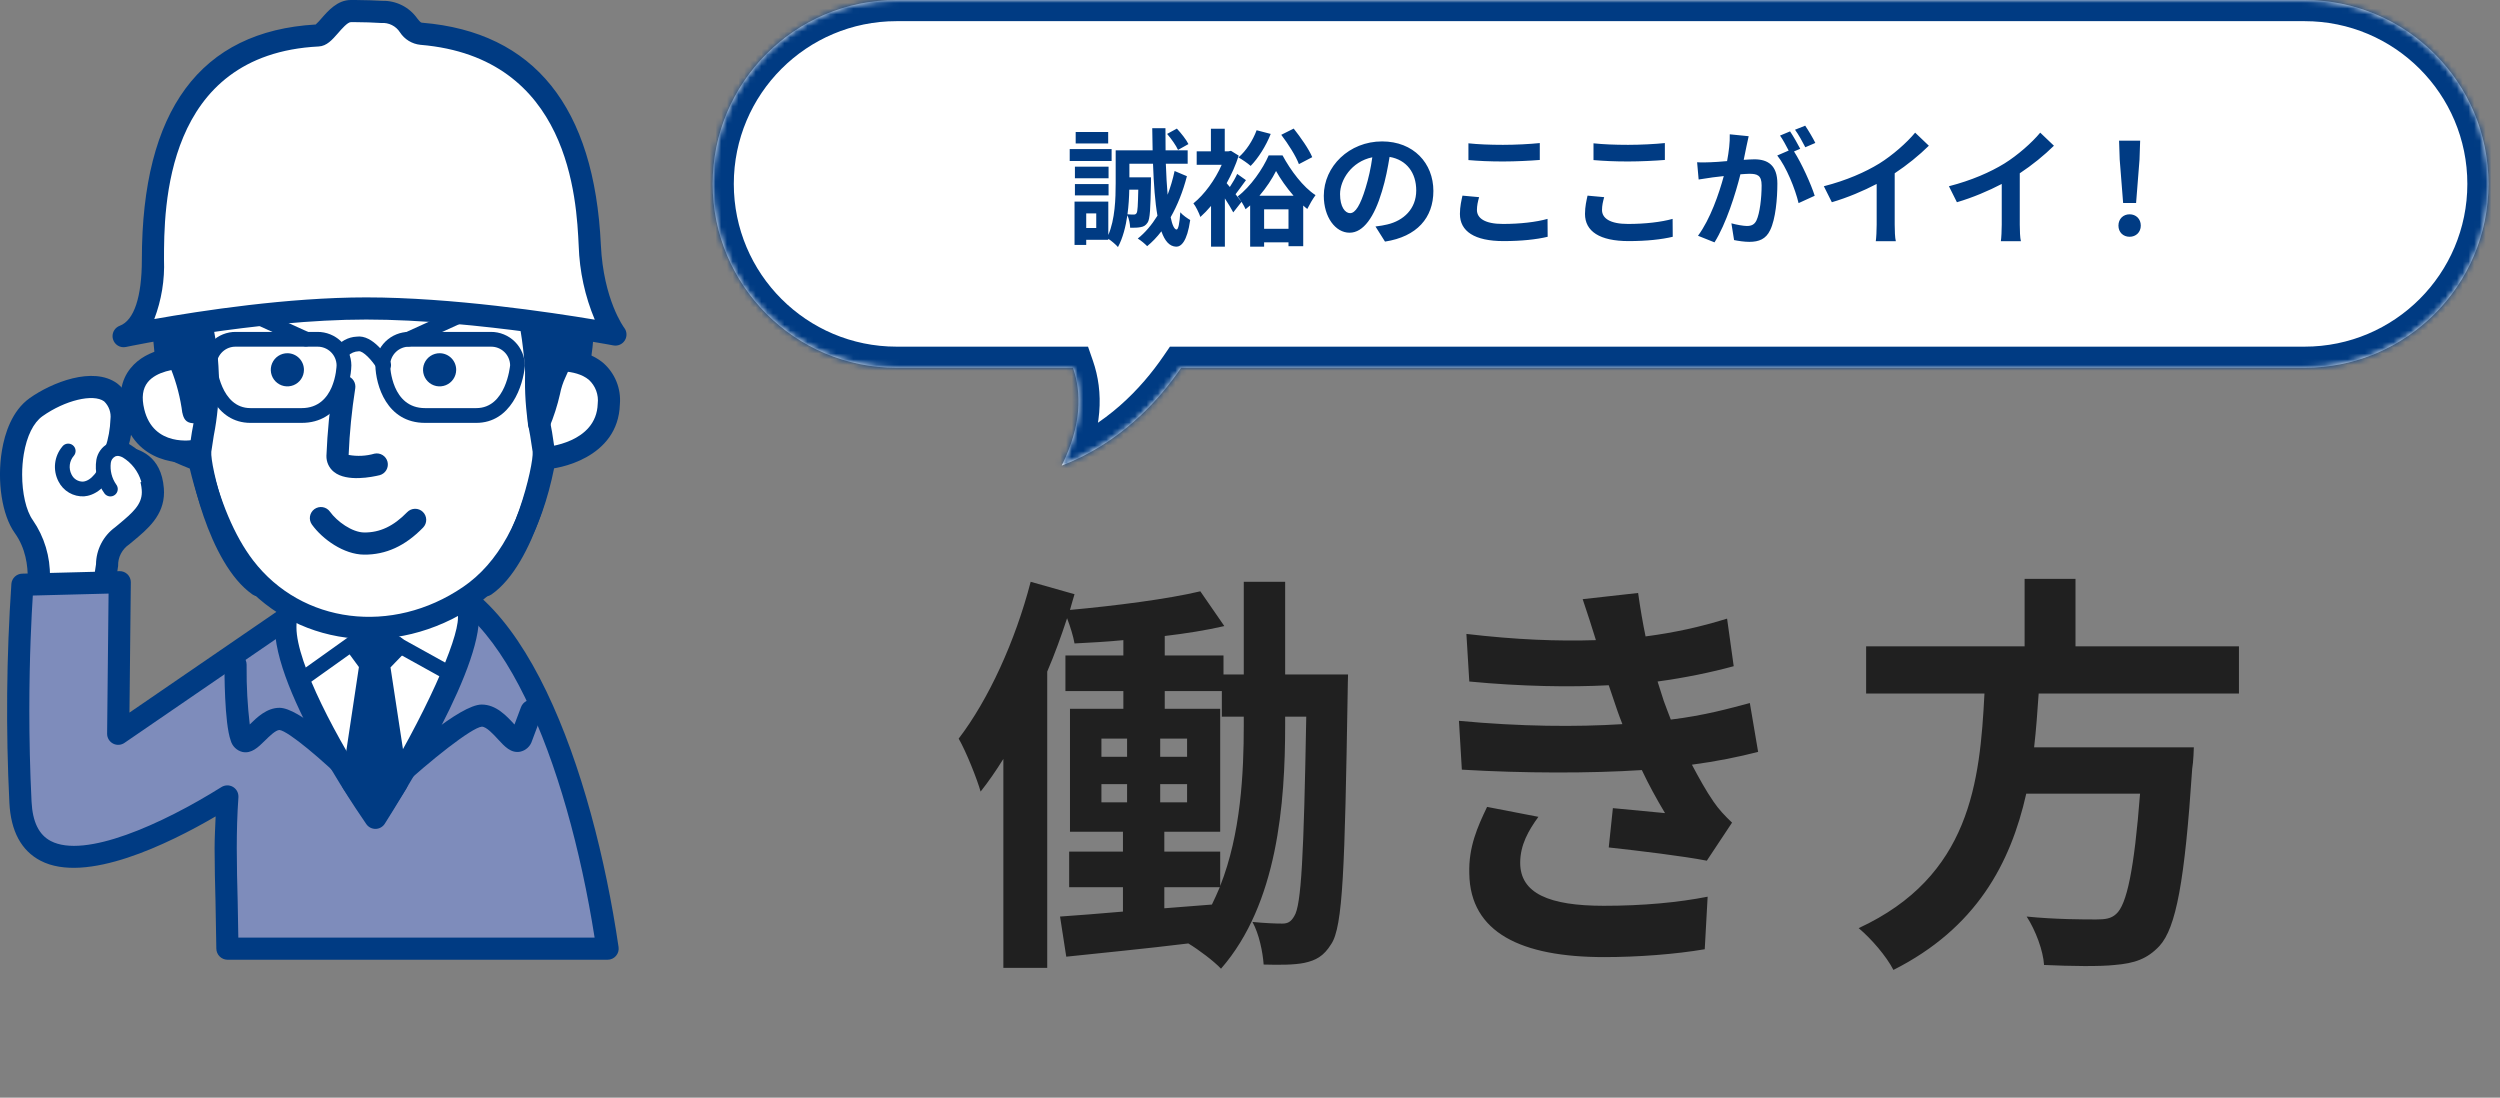 <svg width="435" height="191" viewBox="0 0 435 191" fill="none" xmlns="http://www.w3.org/2000/svg">
<rect x="0" y="0" width="435" height="191" fill="#808080" stroke="none"/>
<path d="M216.417 126.144C216.417 134.496 215.913 145.08 212.313 154.152V148.176H202.593V144.72H212.313V123.336H202.665V120.24H212.601V124.704H216.417V126.144ZM202.593 154.368H212.241C211.809 155.376 211.377 156.384 210.873 157.392L202.593 158.04V154.368ZM191.649 136.44H196.113V139.608H191.649V136.44ZM191.649 128.52H196.113V131.688H191.649V128.52ZM201.873 131.688V128.52H206.553V131.688H201.873ZM201.873 139.608V136.44H206.553V139.608H201.873ZM223.617 117.36V101.232H216.417V117.36H212.889V114.048H202.665V110.664C206.337 110.232 209.937 109.656 213.033 108.936L208.857 102.888C203.097 104.256 194.025 105.408 186.177 106.128C186.465 105.192 186.681 104.256 186.969 103.392L179.337 101.232C176.673 111.528 171.993 121.752 166.809 128.52C168.105 130.752 170.049 135.648 170.625 137.736C171.993 136.008 173.289 134.136 174.585 132.048V168.408H182.217V116.856C183.513 113.832 184.665 110.664 185.673 107.568C186.249 109.08 186.753 110.736 186.969 111.96C189.705 111.816 192.585 111.672 195.465 111.384V114.048H185.385V120.24H195.465V123.336H186.177V144.72H195.393V148.176H186.033V154.368H195.393V158.616C191.289 158.976 187.545 159.264 184.449 159.48L185.529 166.464C191.577 165.816 199.137 165.096 206.769 164.16C208.569 165.24 211.233 167.256 212.457 168.552C222.321 157.248 223.617 139.752 223.617 126.144V124.704H227.289C226.857 149.04 226.425 157.536 225.201 159.408C224.625 160.416 224.049 160.704 223.113 160.704C221.961 160.704 220.089 160.632 217.929 160.416C219.081 162.504 219.729 165.672 219.873 167.832C222.609 167.904 225.201 167.904 226.929 167.544C228.945 167.112 230.313 166.392 231.609 164.304C233.697 161.28 233.985 150.84 234.489 120.888C234.489 119.88 234.561 117.36 234.561 117.36H223.617ZM253.857 125.424L254.361 133.92C265.233 134.568 276.825 134.568 285.681 133.992C286.833 136.44 288.201 138.96 289.713 141.48C287.553 141.264 283.665 140.904 280.641 140.616L279.921 147.456C285.177 148.032 292.953 148.968 296.985 149.76L301.377 143.136C300.081 141.912 299.073 140.832 298.137 139.464C296.841 137.592 295.617 135.36 294.393 133.056C298.713 132.48 302.601 131.688 305.913 130.824L304.473 122.328C300.945 123.264 296.625 124.488 290.721 125.208C290.289 124.056 289.857 122.976 289.497 121.968C289.137 120.888 288.777 119.736 288.417 118.584C293.169 117.936 297.705 117 301.665 115.92L300.513 107.64C295.905 109.08 291.297 110.088 286.329 110.736C285.825 108.288 285.393 105.768 285.033 103.176L275.385 104.256C276.249 106.776 276.969 109.08 277.689 111.384C271.065 111.6 263.721 111.312 255.153 110.304L255.657 118.584C264.729 119.448 273.153 119.592 279.921 119.232C280.353 120.456 280.785 121.824 281.361 123.48C281.649 124.272 281.937 125.136 282.297 126C274.305 126.504 264.585 126.432 253.857 125.424ZM267.681 142.128L258.753 140.4C257.097 143.856 255.513 147.384 255.657 151.992C255.801 162.288 264.729 166.536 279.129 166.536C285.033 166.536 291.585 166.032 296.625 165.168L297.129 156.024C292.017 157.032 285.897 157.608 279.057 157.608C269.553 157.608 264.513 155.448 264.513 150.12C264.513 147.024 265.953 144.504 267.681 142.128ZM389.577 120.672V112.464H361.137V100.728H352.281V112.464H324.705V120.672H345.297C344.505 136.08 342.849 152.496 323.409 161.496C325.641 163.368 328.233 166.392 329.457 168.768C343.857 161.496 349.833 150.264 352.569 138.096H372.369C371.361 151.2 370.065 157.464 368.193 159.048C367.329 159.84 366.321 159.984 364.737 159.984C362.649 159.984 357.609 159.984 352.641 159.48C354.225 161.928 355.521 165.456 355.665 167.904C360.489 168.12 365.313 168.192 367.977 167.904C371.361 167.616 373.593 166.896 375.753 164.592C378.633 161.424 380.145 153.36 381.441 133.776C381.657 132.624 381.729 130.032 381.729 130.032H353.937C354.297 126.936 354.513 123.768 354.729 120.672H389.577Z" fill="#202020"/>
<mask id="path-2-inside-1" fill="white">
<path fill-rule="evenodd" clip-rule="evenodd" d="M401 0C418.673 0 433 14.327 433 32C433 49.673 418.673 64 401 64H205.512C201.342 70.104 194.683 77.173 184.738 81.013C188.24 73.952 188.193 68.319 186.696 64H156C138.327 64 124 49.673 124 32C124 14.327 138.327 0 156 0H401Z"/>
</mask>
<path fill-rule="evenodd" clip-rule="evenodd" d="M401 0C418.673 0 433 14.327 433 32C433 49.673 418.673 64 401 64H205.512C201.342 70.104 194.683 77.173 184.738 81.013C188.24 73.952 188.193 68.319 186.696 64H156C138.327 64 124 49.673 124 32C124 14.327 138.327 0 156 0H401Z" fill="white"/>
<path d="M205.512 64L202.472 61.922L203.568 60.318H205.512V64ZM184.738 81.013L186.064 84.448L177.231 87.859L181.439 79.377L184.738 81.013ZM186.696 64V60.318H189.316L190.175 62.794L186.696 64ZM429.318 32C429.318 16.361 416.639 3.682 401 3.682V-3.682C420.707 -3.682 436.682 12.293 436.682 32H429.318ZM401 60.318C416.639 60.318 429.318 47.639 429.318 32H436.682C436.682 51.707 420.707 67.682 401 67.682V60.318ZM205.512 60.318H401V67.682H205.512V60.318ZM208.552 66.078C204.12 72.565 196.928 80.254 186.064 84.448L183.411 77.578C192.438 74.092 198.563 67.642 202.472 61.922L208.552 66.078ZM181.439 79.377C184.553 73.099 184.355 68.49 183.216 65.206L190.175 62.794C192.031 68.148 191.928 74.805 188.037 82.649L181.439 79.377ZM156 60.318H186.696V67.682H156V60.318ZM127.682 32C127.682 47.639 140.361 60.318 156 60.318V67.682C136.293 67.682 120.318 51.707 120.318 32H127.682ZM156 3.682C140.361 3.682 127.682 16.361 127.682 32H120.318C120.318 12.293 136.293 -3.682 156 -3.682V3.682ZM401 3.682H156V-3.682H401V3.682Z" fill="#003B83" mask="url(#path-2-inside-1)"/>
<path d="M206.788 25.07C206.412 24.297 205.529 23.192 204.777 22.374L203.076 23.302C203.805 24.142 204.645 25.335 204.976 26.086L206.788 25.07ZM192.824 22.971H187.168V24.959H192.824V22.971ZM193.421 25.932H186.13V28.009H193.421V25.932ZM192.891 29.003H187.036V31.013H192.891V29.003ZM187.036 33.996H192.891V32.03H187.036V33.996ZM198.061 33.002C197.994 35.764 197.95 36.78 197.773 37.067C197.641 37.288 197.486 37.332 197.265 37.332C197.044 37.332 196.669 37.332 196.183 37.288C196.382 35.808 196.47 34.305 196.492 33.002H198.061ZM190.747 39.674H189.002V37.133H190.747V39.674ZM204.38 29.754C204.07 31.212 203.651 32.604 203.165 33.886C203.032 32.295 202.921 30.483 202.855 28.494H206.655V26.152H202.811C202.789 24.915 202.789 23.634 202.789 22.308H200.491C200.513 23.634 200.535 24.915 200.557 26.152H194.128V31.875C194.128 34.526 194.017 38.172 192.846 40.889V35.079H186.969V42.613H189.002V41.729H192.846V41.552C193.399 41.906 194.194 42.591 194.526 42.989C195.365 41.442 195.873 39.453 196.161 37.443C196.448 38.061 196.625 38.945 196.647 39.63C197.398 39.652 198.061 39.608 198.48 39.52C199.011 39.431 199.342 39.232 199.674 38.746C200.115 38.15 200.182 36.206 200.27 31.72V30.859H196.514V28.494H200.624C200.756 32.118 200.977 35.167 201.397 37.531C200.381 39.166 199.232 40.514 197.972 41.508C198.525 41.84 199.254 42.458 199.607 42.834C200.469 42.127 201.309 41.265 202.082 40.249C202.678 41.95 203.496 42.878 204.645 42.922C205.484 42.944 206.545 42.105 207.097 38.282C206.7 38.061 205.75 37.421 205.374 36.935C205.241 38.835 205.043 39.94 204.711 39.94C204.313 39.895 203.96 39.122 203.695 37.796C204.866 35.742 205.838 33.311 206.523 30.66L204.38 29.754ZM228.33 27.346C227.756 25.954 226.32 23.921 225.104 22.374L222.939 23.457C224.132 25.026 225.502 27.169 226.01 28.561L228.33 27.346ZM218.653 22.662C217.99 24.451 216.819 26.263 215.493 27.39C216.09 27.721 217.128 28.428 217.614 28.87C218.94 27.522 220.288 25.379 221.105 23.302L218.653 22.662ZM215.272 30.262C214.985 30.925 214.477 31.809 213.991 32.538L213.438 31.875C214.278 30.351 215.007 28.738 215.537 27.081L214.19 26.241L213.748 26.329H213.107V22.396H210.699V26.329H208.224V28.671H212.577C211.428 31.3 209.55 33.864 207.65 35.388C208.025 35.808 208.644 37.089 208.865 37.752C209.484 37.2 210.102 36.559 210.721 35.83V42.922H213.129V34.526C213.704 35.41 214.256 36.316 214.587 36.957L216.024 35.123C215.847 34.88 215.449 34.394 214.985 33.797C215.537 33.09 216.178 32.184 216.797 31.345L215.272 30.262ZM219.956 39.807V36.426H224.198V39.807H219.956ZM219.139 34.062C220.354 32.648 221.37 31.08 222.033 29.754C222.762 31.08 223.867 32.67 225.082 34.062H219.139ZM220.752 27.036C219.757 29.356 217.592 32.494 215.361 34.173C215.825 34.747 216.421 35.697 216.731 36.404C216.996 36.183 217.261 35.962 217.526 35.742V42.922H219.956V42.171H224.198V42.834H226.761V35.764C227.004 35.985 227.225 36.183 227.468 36.36C227.866 35.565 228.396 34.637 228.905 33.952C226.761 32.582 224.574 29.666 223.16 27.036H220.752ZM249.408 33.223C249.408 28.406 245.961 24.606 240.482 24.606C234.76 24.606 230.341 28.959 230.341 34.062C230.341 37.796 232.373 40.492 234.826 40.492C237.234 40.492 239.134 37.752 240.46 33.289C241.101 31.212 241.476 29.18 241.786 27.301C244.768 27.81 246.425 30.085 246.425 33.134C246.425 36.36 244.216 38.393 241.388 39.056C240.791 39.188 240.173 39.321 239.333 39.409L240.99 42.038C246.558 41.177 249.408 37.885 249.408 33.223ZM233.169 33.775C233.169 31.345 235.135 28.119 238.781 27.368C238.538 29.202 238.118 31.08 237.61 32.715C236.704 35.697 235.842 37.089 234.914 37.089C234.053 37.089 233.169 36.007 233.169 33.775ZM255.506 24.937V27.854C257.296 28.009 259.218 28.097 261.538 28.097C263.637 28.097 266.377 27.964 267.923 27.832V24.893C266.222 25.07 263.703 25.203 261.516 25.203C259.196 25.203 257.141 25.114 255.506 24.937ZM257.362 34.305L254.468 34.04C254.291 34.858 254.026 35.94 254.026 37.222C254.026 40.249 256.567 41.95 261.626 41.95C264.72 41.95 267.371 41.663 269.293 41.199L269.271 38.084C267.327 38.636 264.499 38.967 261.516 38.967C258.334 38.967 256.987 37.951 256.987 36.537C256.987 35.786 257.141 35.101 257.362 34.305ZM277.269 24.937V27.854C279.059 28.009 280.981 28.097 283.301 28.097C285.4 28.097 288.14 27.964 289.686 27.832V24.893C287.985 25.07 285.466 25.203 283.279 25.203C280.959 25.203 278.904 25.114 277.269 24.937ZM279.125 34.305L276.231 34.04C276.054 34.858 275.789 35.94 275.789 37.222C275.789 40.249 278.33 41.95 283.39 41.95C286.483 41.95 289.134 41.663 291.056 41.199L291.034 38.084C289.09 38.636 286.262 38.967 283.279 38.967C280.097 38.967 278.75 37.951 278.75 36.537C278.75 35.786 278.904 35.101 279.125 34.305ZM304.269 23.7L300.977 23.369C301.021 24.761 300.822 26.373 300.513 28.03C299.386 28.141 298.347 28.207 297.663 28.229C296.845 28.252 296.116 28.296 295.298 28.229L295.564 31.234C296.249 31.124 297.397 30.969 298.038 30.859C298.436 30.814 299.143 30.726 299.938 30.638C299.121 33.665 297.596 38.128 295.453 41.022L298.325 42.171C300.358 38.923 301.993 33.687 302.833 30.328C303.473 30.284 304.026 30.24 304.379 30.24C305.749 30.24 306.522 30.483 306.522 32.251C306.522 34.438 306.213 37.111 305.617 38.371C305.263 39.1 304.711 39.321 303.959 39.321C303.385 39.321 302.104 39.1 301.264 38.857L301.728 41.773C302.479 41.928 303.54 42.083 304.379 42.083C306.058 42.083 307.274 41.597 308.003 40.05C308.953 38.128 309.262 34.548 309.262 31.941C309.262 28.76 307.605 27.721 305.263 27.721C304.799 27.721 304.158 27.765 303.407 27.81C303.562 27.014 303.739 26.197 303.871 25.534C303.982 24.982 304.136 24.274 304.269 23.7ZM314.101 21.866L312.333 22.573C312.952 23.413 313.659 24.716 314.123 25.622L315.868 24.871C315.493 24.098 314.675 22.706 314.101 21.866ZM311.472 22.86L309.726 23.59C310.234 24.297 310.787 25.357 311.229 26.197L309.24 27.058C310.809 29.003 312.377 32.891 312.952 35.344L315.758 34.062C315.139 32.096 313.482 28.406 312.157 26.351L313.239 25.887C312.819 25.07 312.024 23.678 311.472 22.86ZM317.349 32.405L318.741 35.189C321.458 34.394 324.264 33.201 326.54 32.008V39.078C326.54 40.05 326.474 41.442 326.385 41.972H329.876C329.722 41.42 329.677 40.05 329.677 39.078V30.152C331.821 28.738 333.942 27.014 335.621 25.357L333.235 23.081C331.799 24.827 329.28 27.036 327.004 28.45C324.552 29.953 321.304 31.389 317.349 32.405ZM339.112 32.405L340.504 35.189C343.221 34.394 346.027 33.201 348.303 32.008V39.078C348.303 40.05 348.237 41.442 348.148 41.972H351.639C351.485 41.42 351.44 40.05 351.44 39.078V30.152C353.584 28.738 355.705 27.014 357.384 25.357L354.998 23.081C353.562 24.827 351.043 27.036 348.767 28.45C346.315 29.953 343.067 31.389 339.112 32.405ZM369.425 35.322H371.679L372.276 27.765L372.386 24.473H368.718L368.829 27.765L369.425 35.322ZM370.552 41.199C371.657 41.199 372.497 40.403 372.497 39.255C372.497 38.084 371.657 37.288 370.552 37.288C369.447 37.288 368.608 38.084 368.608 39.255C368.608 40.403 369.425 41.199 370.552 41.199Z" fill="#003B83"/>
<g clip-path="url(#clip0)">
<path d="M4.135 91.611C0.894 87.094 0.921 74.65 6.281 70.847C12.618 66.358 24.698 63.762 20.165 78.498C19.54 80.528 26.021 78.026 26.587 85.11C26.881 88.774 24.174 90.804 21.488 93.045C20.613 93.621 19.894 94.405 19.395 95.327C18.897 96.249 18.635 97.28 18.631 98.327C18.418 101.175 17.13 104.335 18.165 107.16C18.659 108.512 6.065 105.604 6.065 105.604C6.065 105.604 8.548 97.767 4.135 91.611Z" fill="white"/>
<path d="M5.167 69.272C2.07 71.47 0.834 75.43 0.34 78.366C-0.56 83.744 0.355 89.653 2.565 92.736C6.347 98.004 4.247 104.955 4.225 105.024C4.146 105.278 4.121 105.545 4.149 105.809C4.178 106.073 4.261 106.328 4.393 106.559C4.525 106.789 4.703 106.99 4.916 107.149C5.129 107.307 5.372 107.42 5.631 107.481C18.051 110.35 18.864 109.427 19.582 108.614C19.919 108.232 20.105 107.739 20.105 107.229C20.105 106.979 20.06 106.731 19.974 106.497C19.777 105.925 19.682 105.324 19.694 104.719C19.738 103.603 19.88 102.494 20.119 101.403L20.553 98.47C20.53 97.735 20.694 97.007 21.029 96.352C21.364 95.698 21.86 95.14 22.47 94.73L23.139 94.176C25.677 92.069 28.538 89.697 28.538 85.663C28.538 85.432 28.529 85.195 28.51 84.953C28.056 79.259 24.244 78.183 22.326 77.763C22.779 76.175 23.035 74.538 23.089 72.888C23.183 71.714 22.984 70.535 22.511 69.456C22.038 68.377 21.304 67.433 20.377 66.707C16.17 63.665 8.976 66.573 5.167 69.272ZM8.692 100.421C8.762 96.878 7.716 93.403 5.701 90.488C4.534 88.854 3.854 85.79 3.854 82.581C3.851 81.382 3.948 80.186 4.141 79.003C4.666 75.873 5.82 73.534 7.393 72.418C11.308 69.645 16.217 68.462 18.112 69.833C18.526 70.228 18.841 70.714 19.034 71.253C19.226 71.791 19.29 72.367 19.221 72.935C19.162 74.635 18.859 76.317 18.32 77.93L18.524 79.981C18.838 80.41 19.243 80.766 19.709 81.023C20.175 81.28 20.692 81.432 21.223 81.468C22.935 81.832 24.414 82.148 24.663 85.263C24.673 85.39 24.678 85.514 24.678 85.635C24.678 87.775 23.13 89.173 20.674 91.211L20.025 91.748C19.009 92.488 18.18 93.456 17.603 94.573C17.027 95.69 16.719 96.926 16.705 98.183L16.325 100.699C16.038 102.024 15.875 103.372 15.836 104.727C15.836 104.981 15.875 105.24 15.894 105.495C14.096 105.285 11.189 104.749 8.359 104.135C8.577 102.909 8.688 101.666 8.692 100.421Z" fill="#003B83"/>
<path d="M10.851 77.695C10.15 78.524 9.712 79.543 9.591 80.622C9.47 81.702 9.672 82.792 10.171 83.757C10.58 84.579 11.221 85.264 12.014 85.727C12.807 86.19 13.718 86.412 14.635 86.364C16.095 86.251 18.813 85.281 20.618 80.055C20.729 79.732 20.708 79.379 20.559 79.073C20.41 78.766 20.145 78.531 19.823 78.42C19.5 78.309 19.147 78.33 18.841 78.479C18.534 78.629 18.299 78.894 18.188 79.216C17.235 81.979 15.832 83.693 14.437 83.801C14.019 83.81 13.608 83.697 13.254 83.475C12.9 83.254 12.618 82.934 12.443 82.554C12.178 82.033 12.074 81.445 12.147 80.865C12.22 80.285 12.465 79.74 12.851 79.301C12.962 79.17 13.045 79.018 13.095 78.854C13.146 78.69 13.164 78.518 13.147 78.347C13.13 78.177 13.079 78.011 12.998 77.86C12.916 77.71 12.805 77.577 12.671 77.47C12.537 77.363 12.383 77.283 12.218 77.237C12.053 77.19 11.881 77.177 11.711 77.197C11.541 77.218 11.376 77.273 11.228 77.359C11.079 77.444 10.949 77.558 10.845 77.695H10.851Z" fill="#003B83"/>
<path d="M25.831 83.598C25.605 81.558 22.066 76.894 19.409 78.308C17 79.59 17.991 83.57 19.22 85.109" fill="white"/>
<path d="M18.806 77.173C18.274 77.46 17.814 77.863 17.461 78.353C17.108 78.843 16.87 79.406 16.766 80.001C16.605 81.034 16.651 82.087 16.9 83.102C17.149 84.116 17.596 85.071 18.217 85.912C18.432 86.171 18.74 86.336 19.075 86.371C19.41 86.405 19.745 86.307 20.009 86.096C20.272 85.886 20.442 85.581 20.483 85.246C20.523 84.912 20.431 84.575 20.225 84.308C19.45 83.207 19.114 81.857 19.282 80.522C19.309 80.296 19.389 80.081 19.516 79.893C19.643 79.705 19.814 79.551 20.013 79.442C20.143 79.373 20.54 79.161 21.373 79.601C22.906 80.543 24.04 82.015 24.559 83.737C24.596 84.076 24.766 84.387 25.032 84.6C25.298 84.814 25.637 84.913 25.976 84.876C26.315 84.839 26.625 84.669 26.839 84.403C27.052 84.137 27.152 83.798 27.115 83.459C26.809 82.184 26.249 80.985 25.469 79.931C24.689 78.878 23.705 77.993 22.576 77.328C22.014 76.981 21.372 76.784 20.711 76.756C20.051 76.729 19.395 76.873 18.806 77.173Z" fill="#003B83"/>
<path d="M70.778 100.371C61.195 100.258 54.782 101.315 49.672 107.718L20.56 127.679L20.837 101.306L3.905 101.743C3.043 114.338 2.927 126.973 3.56 139.582C4.536 159.079 31.919 143.361 39.562 138.581C38.9 147.74 39.572 156.985 39.572 165.07H105.726C101.618 137.001 90.079 100.587 70.778 100.371Z" fill="#7E8CBB"/>
<path d="M48.413 106.244L22.526 123.994C22.584 118.519 22.763 101.313 22.763 101.306C22.763 101.049 22.712 100.794 22.612 100.557C22.512 100.32 22.366 100.105 22.181 99.926C21.997 99.746 21.779 99.605 21.539 99.511C21.3 99.418 21.044 99.373 20.787 99.379L3.853 99.816C3.378 99.828 2.924 100.015 2.579 100.342C2.234 100.668 2.021 101.11 1.982 101.584C1.12 114.264 1.004 126.984 1.633 139.678C1.88 144.622 3.703 148.013 7.049 149.76C14.941 153.879 29.322 146.838 37.521 142.052C37.449 143.912 37.339 145.781 37.339 147.62C37.339 150.757 37.42 153.854 37.499 156.906L37.642 165.067C37.65 165.576 37.855 166.062 38.215 166.421C38.575 166.781 39.06 166.986 39.569 166.994H105.722C105.999 166.995 106.273 166.935 106.524 166.82C106.776 166.705 107 166.537 107.181 166.328C107.362 166.118 107.496 165.872 107.573 165.606C107.651 165.341 107.67 165.061 107.63 164.787C103.171 134.32 90.849 98.662 70.796 98.437C60.783 98.331 53.883 99.602 48.413 106.244ZM21.647 129.269L50.763 109.308C50.92 109.201 51.06 109.07 51.179 108.92C55.753 103.189 61.361 102.194 70.756 102.299C86.86 102.478 98.658 132.625 103.463 163.144H41.469C41.429 160.877 41.356 156.811 41.356 156.811C41.278 153.793 41.198 150.723 41.198 147.629C41.198 144.673 41.271 141.695 41.486 138.721C41.486 138.674 41.486 138.627 41.486 138.582C41.486 138.238 41.394 137.901 41.22 137.604C41.045 137.308 40.795 137.064 40.494 136.897C40.193 136.73 39.853 136.647 39.51 136.656C39.166 136.665 38.831 136.765 38.539 136.947C28.048 143.507 14.733 149.421 8.84 146.341C6.763 145.257 5.667 143.013 5.49 139.484C5.208 133.836 5.104 128.468 5.104 123.651C5.104 114.156 5.502 106.804 5.71 103.624L18.892 103.284C18.857 106.699 18.638 127.672 18.638 127.678C18.638 128.029 18.734 128.373 18.916 128.674C19.097 128.974 19.357 129.219 19.668 129.382C19.978 129.545 20.327 129.621 20.677 129.6C21.028 129.58 21.366 129.464 21.655 129.265L21.647 129.269ZM37.627 138.581C37.627 138.536 37.627 138.489 37.627 138.441C37.627 138.489 37.627 138.535 37.627 138.583V138.581Z" fill="#003B83"/>
<path d="M65.323 142.298C65.323 142.298 85.965 109.538 80.623 104.891C76.218 101.054 52.516 102.85 50.59 105.647C45.301 113.298 65.323 142.298 65.323 142.298Z" fill="white"/>
<path d="M58.656 101.361C50.502 102.381 49.414 103.958 49.004 104.551C43.25 112.876 60.267 138.368 63.737 143.394C63.919 143.656 64.162 143.87 64.446 144.015C64.73 144.16 65.045 144.233 65.364 144.226C65.683 144.219 65.995 144.133 66.272 143.976C66.55 143.819 66.784 143.596 66.954 143.326C74.992 130.571 87.621 108.426 81.889 103.437C77.782 99.866 63.726 100.725 58.656 101.361ZM79.357 106.348C79.487 106.505 79.583 106.686 79.639 106.881C79.696 107.076 79.712 107.281 79.686 107.482C79.686 111.441 74.143 124.176 65.252 138.718C58.687 128.754 51.582 115.395 51.582 109.161C51.541 108.348 51.733 107.539 52.134 106.831C54.732 104.853 75.791 103.238 79.357 106.345V106.348Z" fill="#003B83"/>
<path d="M63.822 108.568L51.639 117.259C51.496 117.355 51.374 117.478 51.28 117.622C51.185 117.765 51.121 117.927 51.09 118.096C51.059 118.265 51.063 118.439 51.1 118.606C51.138 118.774 51.208 118.933 51.308 119.073C51.408 119.213 51.535 119.331 51.681 119.421C51.828 119.511 51.99 119.571 52.16 119.597C52.33 119.623 52.504 119.615 52.67 119.573C52.837 119.53 52.993 119.455 53.13 119.351C53.13 119.351 63.473 111.973 64.654 111.132C65.933 111.839 77.922 118.485 77.922 118.485C78.221 118.651 78.572 118.691 78.9 118.597C79.228 118.503 79.505 118.282 79.67 117.984C79.835 117.686 79.876 117.334 79.781 117.007C79.688 116.679 79.467 116.402 79.169 116.236L65.19 108.49C64.978 108.372 64.737 108.317 64.495 108.331C64.253 108.345 64.02 108.427 63.822 108.568Z" fill="#003B83"/>
<path d="M62.113 112.354L64.946 110.275L68.723 112.542L65.89 115.471L69.05 136.19L65.326 142.018L61.366 136.216L64.473 115.565L62.113 112.354Z" fill="#003B83"/>
<path d="M63.808 108.721L60.974 110.8C60.77 110.95 60.598 111.138 60.467 111.354C60.335 111.571 60.248 111.811 60.209 112.061C60.195 112.158 60.187 112.256 60.187 112.354C60.187 112.765 60.318 113.165 60.562 113.497C60.562 113.497 61.847 115.244 62.45 116.066C62.231 117.523 59.462 135.929 59.462 135.929C59.447 136.024 59.44 136.12 59.44 136.216C59.441 136.605 59.56 136.983 59.78 137.303L63.741 143.105C63.921 143.368 64.163 143.583 64.445 143.729C64.728 143.876 65.043 143.95 65.362 143.946C65.68 143.941 65.993 143.857 66.271 143.702C66.549 143.546 66.785 143.325 66.956 143.056L70.68 137.228C70.931 136.834 71.031 136.361 70.962 135.899C70.962 135.899 68.209 117.846 67.947 116.125L70.115 113.883C70.463 113.524 70.658 113.043 70.658 112.542C70.658 112.458 70.652 112.375 70.641 112.292C70.603 112.004 70.501 111.728 70.342 111.485C70.183 111.242 69.971 111.039 69.722 110.889L65.944 108.622C65.618 108.426 65.241 108.33 64.861 108.348C64.481 108.365 64.114 108.495 63.808 108.721ZM65.055 112.587L65.653 112.947C65.458 113.147 65.405 113.202 65.249 113.364C65.056 113.099 65.03 113.065 64.811 112.767C64.929 112.675 64.941 112.675 65.055 112.587ZM65.198 123.712C66.068 129.412 66.913 134.958 67.037 135.764C66.706 136.281 66.13 137.176 65.276 138.521L63.386 135.755C63.511 134.914 64.342 129.39 65.196 123.712H65.198Z" fill="#003B83"/>
<path d="M39.057 115.642C39.057 116.673 39.034 125.794 40.148 128.863C40.279 129.341 40.535 129.775 40.889 130.122C41.243 130.468 41.683 130.715 42.163 130.836C43.741 131.192 44.933 130.016 46.086 128.879C46.837 128.137 47.973 127.016 48.635 127.016C50.187 127.217 56.228 132.309 60.875 136.938C61.238 137.292 61.726 137.489 62.233 137.485C62.74 137.481 63.226 137.277 63.584 136.918C63.942 136.559 64.144 136.073 64.146 135.566C64.148 135.058 63.95 134.571 63.595 134.209C59.456 130.081 52.01 123.159 48.635 123.159C46.434 123.159 44.722 124.81 43.456 126.058C43.067 122.76 42.885 119.44 42.911 116.118C42.911 115.962 42.911 115.656 42.911 115.652C42.912 115.399 42.863 115.149 42.767 114.915C42.67 114.681 42.529 114.468 42.35 114.288C42.172 114.109 41.96 113.966 41.727 113.869C41.493 113.772 41.243 113.721 40.99 113.72C40.737 113.72 40.486 113.769 40.252 113.865C40.018 113.961 39.805 114.103 39.626 114.281C39.446 114.46 39.304 114.672 39.206 114.905C39.109 115.139 39.059 115.389 39.058 115.642H39.057Z" fill="#003B83"/>
<path d="M90.647 123.061L89.52 126.069L89.484 126.03C88.151 124.579 86.325 122.592 83.817 122.592C80.069 122.592 70.52 131.079 66.59 134.721C66.215 135.069 65.994 135.551 65.975 136.062C65.956 136.574 66.141 137.071 66.488 137.446C66.836 137.821 67.319 138.042 67.829 138.061C68.34 138.081 68.838 137.896 69.213 137.548C74.857 132.312 82.081 126.599 83.84 126.439C84.633 126.439 85.844 127.758 86.645 128.629C87.808 129.896 88.905 131.089 90.498 130.798C90.981 130.697 91.427 130.468 91.791 130.136C92.155 129.805 92.424 129.381 92.57 128.91L94.309 124.271C94.395 124.037 94.433 123.788 94.421 123.539C94.41 123.29 94.348 123.046 94.241 122.821C94.133 122.596 93.982 122.395 93.796 122.229C93.61 122.063 93.392 121.937 93.156 121.856C92.663 121.69 92.125 121.723 91.656 121.948C91.188 122.174 90.825 122.573 90.647 123.061Z" fill="#003B83"/>
<path d="M95.243 46.659C95.755 51.572 96.094 56.646 96.149 61.673C96.187 65.323 101.506 68.073 101.196 71.597C100.97 74.247 98.646 77.548 94.722 80.212C92.834 90.244 88.874 98.802 81.639 103.733C69.037 112.312 51.895 110.888 42.529 98.691C38.852 93.915 36.268 87.304 34.628 80.097C24.975 76.415 26.449 75.238 26.108 71.881C25.752 68.367 32.52 63.152 32.588 59.695C32.602 52.972 33.709 46.296 35.866 39.929C41.428 24.915 49.289 21.854 67.219 21.832C86.848 21.803 93.334 28.307 95.243 46.659Z" fill="white"/>
<path d="M67.216 19.904C49.6 19.926 40.146 22.827 34.059 39.259C31.82 45.827 30.671 52.717 30.659 59.656C30.639 60.683 29.099 62.703 27.863 64.327C26.044 66.713 24.166 69.175 24.166 71.611C24.166 71.766 24.174 71.921 24.189 72.076L24.252 73.209C24.365 76.903 25.677 78.634 33.017 81.531C34.864 89.167 37.53 95.36 40.996 99.875C50.732 112.553 68.669 114.901 82.719 105.335C89.597 100.652 94.204 92.552 96.453 81.295C100.329 78.461 102.834 74.957 103.112 71.773C103.128 71.609 103.135 71.449 103.135 71.292C103.135 68.936 101.589 67.046 100.216 65.367C99.168 64.088 98.086 62.76 98.075 61.654C98.026 56.925 97.718 51.813 97.161 46.464C95.088 26.575 87.536 19.875 67.216 19.904ZM44.054 97.523C40.819 93.311 38.209 87.138 36.507 79.668C36.436 79.359 36.291 79.072 36.083 78.832C35.874 78.593 35.611 78.408 35.314 78.295C28.181 75.575 28.158 74.795 28.106 73.089L28.026 71.686C27.912 70.614 29.658 68.332 30.929 66.664C32.749 64.276 34.469 62.017 34.514 59.733C34.519 53.226 35.586 46.762 37.673 40.598C42.96 26.329 50.012 23.782 67.222 23.759C85.382 23.733 91.482 29.13 93.326 46.859C93.87 52.093 94.171 57.084 94.219 61.693C94.244 64.159 95.831 66.098 97.23 67.815C98.326 69.153 99.362 70.422 99.27 71.435C99.126 73.082 97.564 75.955 93.633 78.629C93.423 78.771 93.243 78.954 93.104 79.167C92.965 79.379 92.87 79.617 92.823 79.867C90.828 90.465 86.703 97.964 80.547 102.151C68.217 110.543 52.526 108.555 44.054 97.523Z" fill="#003B83"/>
<path d="M57.999 66.998C57.368 71.072 56.968 75.178 56.799 79.296C56.784 79.839 56.896 80.379 57.126 80.871C57.356 81.363 57.699 81.794 58.125 82.13C60.365 83.903 64.78 82.996 66.08 82.677C66.562 82.541 66.972 82.224 67.224 81.792C67.476 81.36 67.55 80.847 67.431 80.361C67.311 79.876 67.008 79.455 66.584 79.189C66.161 78.923 65.65 78.832 65.161 78.936C63.699 79.357 62.159 79.433 60.663 79.157C60.825 75.272 61.209 71.4 61.814 67.559C61.828 67.466 61.835 67.372 61.835 67.278C61.838 66.789 61.655 66.317 61.323 65.957C60.991 65.598 60.535 65.378 60.047 65.343C59.559 65.308 59.075 65.46 58.695 65.768C58.315 66.076 58.066 66.517 57.999 67.002V66.998Z" fill="#003B83"/>
<path d="M54.716 88.583C54.511 88.731 54.336 88.918 54.203 89.133C54.069 89.348 53.979 89.587 53.938 89.837C53.897 90.087 53.906 90.342 53.963 90.588C54.021 90.835 54.127 91.068 54.274 91.273C56.122 93.848 59.828 96.471 63.325 96.506C67.139 96.543 70.506 95.004 73.618 91.799C73.795 91.618 73.934 91.403 74.027 91.168C74.121 90.933 74.167 90.681 74.163 90.428C74.16 90.175 74.106 89.925 74.006 89.693C73.906 89.46 73.761 89.25 73.579 89.074C73.398 88.897 73.183 88.758 72.948 88.665C72.713 88.571 72.462 88.525 72.209 88.529C71.956 88.532 71.706 88.586 71.473 88.686C71.241 88.786 71.031 88.931 70.854 89.113C68.483 91.553 66.103 92.678 63.363 92.651C61.276 92.629 58.646 90.752 57.406 89.023C57.258 88.818 57.071 88.643 56.856 88.51C56.641 88.377 56.402 88.287 56.152 88.246C55.902 88.205 55.647 88.214 55.401 88.272C55.154 88.33 54.922 88.436 54.716 88.583Z" fill="#003B83"/>
<path d="M94.036 62.948C96.688 62.367 106.191 61.794 105.936 70.298C105.681 78.802 95.433 79.713 94.904 79.707" fill="white"/>
<path d="M93.622 61.065C93.374 61.12 93.14 61.222 92.933 61.367C92.725 61.512 92.548 61.696 92.412 61.909C92.275 62.123 92.182 62.361 92.138 62.61C92.093 62.859 92.099 63.115 92.153 63.362C92.207 63.609 92.31 63.843 92.454 64.051C92.599 64.259 92.784 64.436 92.997 64.572C93.21 64.709 93.448 64.802 93.697 64.846C93.946 64.89 94.202 64.885 94.449 64.831C95.783 64.538 100.116 64.137 102.452 66.078C103.023 66.598 103.463 67.248 103.733 67.973C104.003 68.697 104.096 69.476 104.004 70.244C103.795 77.121 94.959 77.782 94.87 77.785C94.365 77.805 93.887 78.019 93.537 78.384C93.188 78.749 92.993 79.235 92.995 79.741C92.997 80.241 93.196 80.721 93.548 81.076C93.9 81.431 94.378 81.634 94.879 81.64C96.956 81.662 107.572 79.788 107.858 70.36C107.976 69.004 107.771 67.639 107.258 66.378C106.746 65.117 105.942 63.995 104.911 63.106C101.506 60.279 96.038 60.531 93.622 61.065Z" fill="#003B83"/>
<path d="M32.058 62.245C29.338 62.214 21.247 63.373 23.218 71.654C25.189 79.934 33.802 78.517 34.325 78.404" fill="white"/>
<path d="M22.698 64.097C21.033 66.181 20.578 68.872 21.348 72.096C23.416 80.755 31.713 80.938 34.736 80.282C35.236 80.175 35.672 79.873 35.949 79.443C36.226 79.013 36.322 78.491 36.214 77.992C36.106 77.492 35.804 77.055 35.375 76.778C34.945 76.501 34.423 76.406 33.923 76.513C33.63 76.572 26.694 77.88 25.098 71.201C24.612 69.16 24.811 67.627 25.71 66.503C27.215 64.619 30.505 64.156 32.035 64.174C32.546 64.18 33.039 63.982 33.404 63.625C33.77 63.268 33.978 62.78 33.984 62.269C33.99 61.758 33.793 61.266 33.436 60.9C33.079 60.534 32.592 60.326 32.081 60.32C31.028 60.305 25.627 60.429 22.698 64.097Z" fill="#003B83"/>
<path d="M52.886 64.373C52.88 64.944 52.706 65.5 52.385 65.971C52.063 66.443 51.609 66.808 51.08 67.021C50.551 67.235 49.97 67.286 49.412 67.17C48.853 67.053 48.342 66.773 47.943 66.366C47.543 65.959 47.273 65.442 47.167 64.881C47.061 64.32 47.124 63.741 47.348 63.216C47.571 62.691 47.945 62.244 48.422 61.931C48.9 61.619 49.459 61.455 50.03 61.461C50.794 61.469 51.525 61.78 52.06 62.326C52.596 62.872 52.893 63.608 52.886 64.373Z" fill="#003B83"/>
<path d="M79.376 64.373C79.371 64.944 79.197 65.5 78.875 65.971C78.554 66.443 78.1 66.808 77.571 67.021C77.041 67.235 76.461 67.286 75.903 67.17C75.344 67.053 74.833 66.773 74.433 66.366C74.034 65.959 73.764 65.442 73.658 64.881C73.552 64.32 73.615 63.741 73.838 63.216C74.062 62.691 74.436 62.244 74.913 61.931C75.391 61.619 75.95 61.455 76.52 61.461C77.285 61.469 78.016 61.78 78.551 62.326C79.087 62.872 79.383 63.608 79.376 64.373Z" fill="#003B83"/>
<path d="M49.452 12.793C42.992 21.068 44.943 15.64 42.652 15.815C31.167 16.7 31.329 25.956 29.997 30.454C64.753 28.187 84.587 45.55 88.743 45.739C92.898 53.296 93.276 61.608 93.783 73.665C95.809 68.763 95.399 67.329 96.659 64.796C97.906 62.287 97.714 60.588 100.831 62.949C108.135 13.149 61.541 -2.699 49.452 12.793Z" fill="#003B83"/>
<path d="M47.932 11.607C47.044 12.791 46.082 13.916 45.051 14.976C44.751 14.598 44.36 14.3 43.915 14.111C43.471 13.922 42.986 13.847 42.504 13.893C31.378 14.75 29.687 22.821 28.677 27.644L28.148 29.911C28.078 30.212 28.076 30.525 28.144 30.826C28.212 31.128 28.348 31.41 28.54 31.651C28.73 31.888 28.972 32.078 29.247 32.205C29.523 32.332 29.824 32.393 30.127 32.383C56.047 30.692 73.71 40.272 82.199 44.876C83.864 45.866 85.607 46.716 87.412 47.419C91.014 54.468 91.389 62.608 91.857 73.751C91.875 74.19 92.042 74.61 92.332 74.941C92.621 75.272 93.014 75.495 93.447 75.571C93.88 75.648 94.326 75.574 94.711 75.362C95.096 75.15 95.397 74.813 95.564 74.406C96.364 72.51 96.993 70.546 97.445 68.539C97.637 67.544 97.953 66.576 98.385 65.66L99.001 64.286L99.094 64.082C99.25 64.186 99.434 64.315 99.667 64.491C99.934 64.694 100.249 64.823 100.582 64.867C100.914 64.91 101.252 64.866 101.562 64.739C101.872 64.612 102.144 64.407 102.35 64.143C102.556 63.879 102.69 63.566 102.739 63.234C107.215 32.699 92.226 14.725 76.703 8.083C65.218 3.174 53.387 4.618 47.932 11.607ZM75.188 11.629C87.63 16.957 99.681 30.351 99.681 52.663C99.66 55.133 99.505 57.599 99.216 60.052C98.787 59.928 98.334 59.908 97.895 59.992C96.453 60.381 95.917 61.664 95.443 62.795C95.443 62.795 95.296 63.128 95.153 63.448C94.586 56.316 93.493 50.379 90.432 44.811C90.262 44.534 90.03 44.3 89.755 44.127C89.48 43.955 89.168 43.848 88.845 43.815C87.171 43.192 85.559 42.413 84.031 41.488C75.513 36.862 58.047 27.461 32.448 28.452V28.44C33.417 23.816 34.554 18.616 42.362 17.814C42.577 18.235 42.895 18.594 43.287 18.86C43.678 19.125 44.13 19.287 44.601 19.331C46.212 19.426 47.7 18.176 50.969 13.986C55.351 8.369 65.309 7.402 75.188 11.629Z" fill="#003B83"/>
<path d="M28.962 62.477C32.362 58.509 34.255 76.503 33.475 70.464C32.787 65.126 38.497 36.117 43.03 24.215C43.887 21.968 34.813 9.762 29.147 30.733C26.683 39.857 28.503 59.634 28.962 62.477Z" fill="#003B83"/>
<path d="M36.23 16.873C32.456 17.741 29.447 22.237 27.285 30.234C24.599 40.176 26.732 60.762 27.059 62.785C27.114 63.072 27.233 63.342 27.407 63.576C27.581 63.811 27.805 64.003 28.063 64.139C28.321 64.275 28.607 64.35 28.898 64.361C29.19 64.372 29.48 64.317 29.747 64.2C30.73 66.678 31.398 69.27 31.734 71.915C31.734 71.867 31.727 71.822 31.725 71.775C31.928 72.806 32.305 73.54 33.494 73.636C33.934 73.673 34.374 73.556 34.739 73.307C35.103 73.058 35.371 72.691 35.498 72.267C35.524 72.142 35.535 72.014 35.531 71.886C35.531 71.732 35.507 71.484 35.49 71.263C35.498 71.304 35.54 71.323 35.545 71.365L35.388 70.216C34.8 65.653 40.169 37.149 44.832 24.906C45.483 23.206 44.265 20.93 43.019 19.503C42.242 18.478 41.196 17.689 39.997 17.225C38.798 16.76 37.494 16.639 36.23 16.873ZM29.817 44.4C29.692 39.982 30.091 35.565 31.007 31.241C32.866 24.36 35.381 20.377 37.731 20.585C39.505 20.743 41.001 23.039 41.132 23.808C37.958 32.28 33.98 49.806 32.304 61.183C32.03 60.838 31.694 60.547 31.312 60.326C31.09 60.242 30.859 60.182 30.623 60.15C30.283 56.87 29.817 50.622 29.817 44.4Z" fill="#003B83"/>
<path d="M62.049 58.577C61.321 58.613 60.611 58.812 59.971 59.16C59.33 59.508 58.777 59.996 58.351 60.588C58.19 60.871 58.146 61.205 58.226 61.52C58.307 61.835 58.507 62.107 58.784 62.277C59.068 62.452 59.407 62.513 59.733 62.447C60.06 62.382 60.349 62.196 60.544 61.926C61.044 61.431 61.712 61.144 62.414 61.122C63.153 61.017 64.742 62.666 65.668 64.211C65.847 64.495 66.129 64.698 66.456 64.777C66.782 64.855 67.126 64.803 67.415 64.631C67.703 64.459 67.912 64.18 67.998 63.856C68.084 63.531 68.04 63.186 67.875 62.894C67.402 62.101 64.903 58.17 62.049 58.577Z" fill="#003B83"/>
<path d="M41.039 57.751C39.486 57.736 37.99 58.338 36.88 59.425C35.77 60.511 35.136 61.994 35.117 63.548C35.406 67.088 37.543 73.581 43.583 73.581H52.489C59.166 73.581 61.065 67.035 61.137 63.574C61.123 62.016 60.492 60.528 59.381 59.436C58.27 58.344 56.771 57.738 55.214 57.751H41.039ZM37.682 63.439C37.726 62.585 38.101 61.781 38.728 61.199C39.355 60.617 40.184 60.302 41.039 60.322H55.214C56.086 60.306 56.928 60.637 57.557 61.242C58.185 61.846 58.548 62.676 58.566 63.548C58.559 63.824 58.312 71.011 52.489 71.011H43.583C38.397 71.011 37.709 63.747 37.682 63.439Z" fill="#003B83"/>
<path d="M71.233 57.751C69.68 57.736 68.184 58.338 67.073 59.424C65.963 60.511 65.329 61.994 65.311 63.548C65.383 67.036 67.283 73.581 73.958 73.581H82.864C88.906 73.581 91.041 67.088 91.327 63.653C91.329 62.876 91.178 62.106 90.881 61.388C90.584 60.669 90.148 60.017 89.598 59.468C89.047 58.919 88.394 58.485 87.675 58.19C86.956 57.895 86.185 57.746 85.408 57.751H71.233ZM67.881 63.518C67.905 62.651 68.27 61.828 68.899 61.229C69.527 60.63 70.366 60.304 71.233 60.322H85.408C86.28 60.306 87.123 60.637 87.752 61.242C88.38 61.846 88.744 62.676 88.762 63.548C88.739 63.747 88.051 71.011 82.868 71.011H73.958C68.135 71.011 67.888 63.824 67.881 63.518Z" fill="#003B83"/>
<path d="M21.51 58.491C21.51 58.491 44.177 53.673 63.728 53.673C83.278 53.673 107.078 58.208 107.078 58.208C107.078 58.208 103.112 53.107 102.621 42.71C102.182 33.415 100.505 8.143 73.304 5.876C70.64 5.65 71.414 2.297 66.425 2.077C62.636 1.912 64.365 1.927 61.043 1.927C58.549 1.927 56.744 6.089 55.359 6.16C27.308 7.577 26.61 34.612 26.61 45.172C26.61 49.141 26.181 56.761 21.51 58.491Z" fill="white"/>
<path d="M61.043 0C58.721 0 57.09 1.874 55.9 3.243C55.599 3.605 55.275 3.945 54.929 4.263C34.869 5.425 24.683 19.178 24.683 45.171C24.683 51.676 23.323 55.764 20.84 56.682C20.471 56.819 20.153 57.065 19.928 57.388C19.703 57.711 19.583 58.095 19.582 58.489C19.583 58.671 19.608 58.851 19.659 59.026C19.794 59.494 20.101 59.893 20.519 60.144C20.937 60.394 21.434 60.477 21.91 60.375C22.137 60.327 44.613 55.599 63.731 55.599C82.868 55.599 106.484 60.054 106.72 60.101C107.104 60.175 107.502 60.13 107.86 59.972C108.218 59.815 108.52 59.552 108.725 59.219C108.93 58.885 109.029 58.498 109.008 58.107C108.988 57.716 108.849 57.341 108.609 57.031C108.573 56.983 105.001 52.179 104.55 42.618C103.416 18.587 92.959 5.578 73.469 3.954C73.231 3.933 73.162 3.905 72.601 3.206C71.916 2.234 71.003 1.446 69.941 0.912C68.879 0.378 67.702 0.114 66.513 0.145L64.32 0.048L61.83 0H61.043ZM28.537 45.173C28.537 36.331 28.537 9.446 55.456 8.086C56.858 8.015 57.801 6.927 58.807 5.781C59.431 5.057 60.477 3.854 61.043 3.854H61.836L64.121 3.896L66.342 4.003C66.979 3.953 67.617 4.077 68.188 4.362C68.76 4.646 69.243 5.08 69.588 5.617C69.98 6.224 70.502 6.735 71.118 7.112C71.734 7.49 72.426 7.724 73.145 7.798C99.147 9.966 100.312 34.68 100.695 42.802C100.837 47.21 101.785 51.555 103.492 55.622C95.868 54.346 78.527 51.746 63.728 51.746C50.113 51.746 34.9 54.082 26.844 55.514C28.101 52.217 28.677 48.699 28.537 45.173Z" fill="#003B83"/>
<path d="M34.734 54.901C34.486 54.95 34.25 55.048 34.039 55.189C33.829 55.33 33.648 55.51 33.507 55.721C33.367 55.931 33.269 56.168 33.22 56.416C33.17 56.664 33.171 56.92 33.22 57.168C34.525 63.097 34.583 69.233 33.39 75.185L32.937 78.173C32.618 80.984 36.246 98.094 43.93 103.434C44.35 103.725 44.869 103.838 45.372 103.747C45.875 103.656 46.321 103.369 46.612 102.949C46.904 102.529 47.016 102.011 46.925 101.508C46.835 101.005 46.548 100.558 46.128 100.267C40.088 96.073 36.548 80.805 36.767 78.605L37.191 75.832C38.459 69.415 38.395 62.806 37.002 56.416C36.953 56.167 36.855 55.931 36.714 55.72C36.574 55.51 36.393 55.329 36.182 55.188C35.971 55.047 35.735 54.95 35.487 54.901C35.238 54.851 34.983 54.852 34.734 54.901Z" fill="#003B83"/>
<path d="M92.446 56.416C91.053 62.807 90.988 69.417 92.255 75.834L92.68 78.608C92.898 80.807 89.358 96.07 83.318 100.269C83.11 100.414 82.933 100.598 82.796 100.811C82.659 101.024 82.566 101.262 82.521 101.511C82.476 101.76 82.481 102.015 82.535 102.263C82.589 102.51 82.691 102.744 82.835 102.952C82.98 103.16 83.164 103.338 83.377 103.474C83.59 103.611 83.828 103.705 84.077 103.749C84.326 103.794 84.581 103.79 84.829 103.736C85.076 103.682 85.31 103.58 85.518 103.435C93.2 98.095 96.828 80.985 96.511 78.174L96.058 75.186C94.866 69.234 94.924 63.098 96.229 57.169C96.279 56.921 96.279 56.666 96.229 56.417C96.18 56.169 96.082 55.933 95.941 55.722C95.801 55.512 95.62 55.331 95.409 55.191C95.199 55.05 94.963 54.952 94.715 54.903C94.466 54.853 94.211 54.853 93.963 54.903C93.714 54.952 93.478 55.05 93.268 55.191C93.057 55.332 92.877 55.512 92.736 55.723C92.596 55.933 92.498 56.169 92.448 56.418L92.446 56.416Z" fill="#003B83"/>
<path d="M43.73 54.68C43.59 54.99 43.578 55.343 43.698 55.662C43.817 55.981 44.059 56.239 44.368 56.38L52.679 60.158C52.833 60.232 53.001 60.275 53.171 60.283C53.342 60.291 53.513 60.266 53.673 60.207C53.834 60.149 53.981 60.059 54.107 59.943C54.232 59.827 54.334 59.687 54.404 59.532C54.475 59.376 54.514 59.208 54.519 59.037C54.524 58.866 54.495 58.696 54.433 58.536C54.372 58.377 54.279 58.231 54.161 58.108C54.042 57.985 53.9 57.887 53.743 57.819L45.433 54.041C45.279 53.971 45.113 53.932 44.944 53.926C44.775 53.921 44.607 53.948 44.449 54.008C44.291 54.067 44.146 54.157 44.023 54.272C43.899 54.388 43.8 54.526 43.73 54.68Z" fill="#003B83"/>
<path d="M78.901 54.042L70.59 57.82C70.432 57.887 70.288 57.985 70.169 58.108C70.049 58.231 69.955 58.377 69.892 58.537C69.83 58.697 69.8 58.867 69.805 59.039C69.809 59.211 69.848 59.38 69.919 59.536C69.99 59.693 70.092 59.833 70.218 59.95C70.345 60.066 70.493 60.156 70.655 60.214C70.816 60.272 70.988 60.297 71.159 60.288C71.331 60.279 71.499 60.235 71.653 60.16L79.964 56.382C80.265 56.235 80.496 55.976 80.61 55.661C80.723 55.346 80.709 54.999 80.57 54.694C80.432 54.39 80.18 54.151 79.868 54.029C79.556 53.907 79.209 53.912 78.901 54.042Z" fill="#003B83"/>
</g>
<defs>
<clipPath id="clip0">
<rect width="109" height="167" fill="white"/>
</clipPath>
</defs>
</svg>
